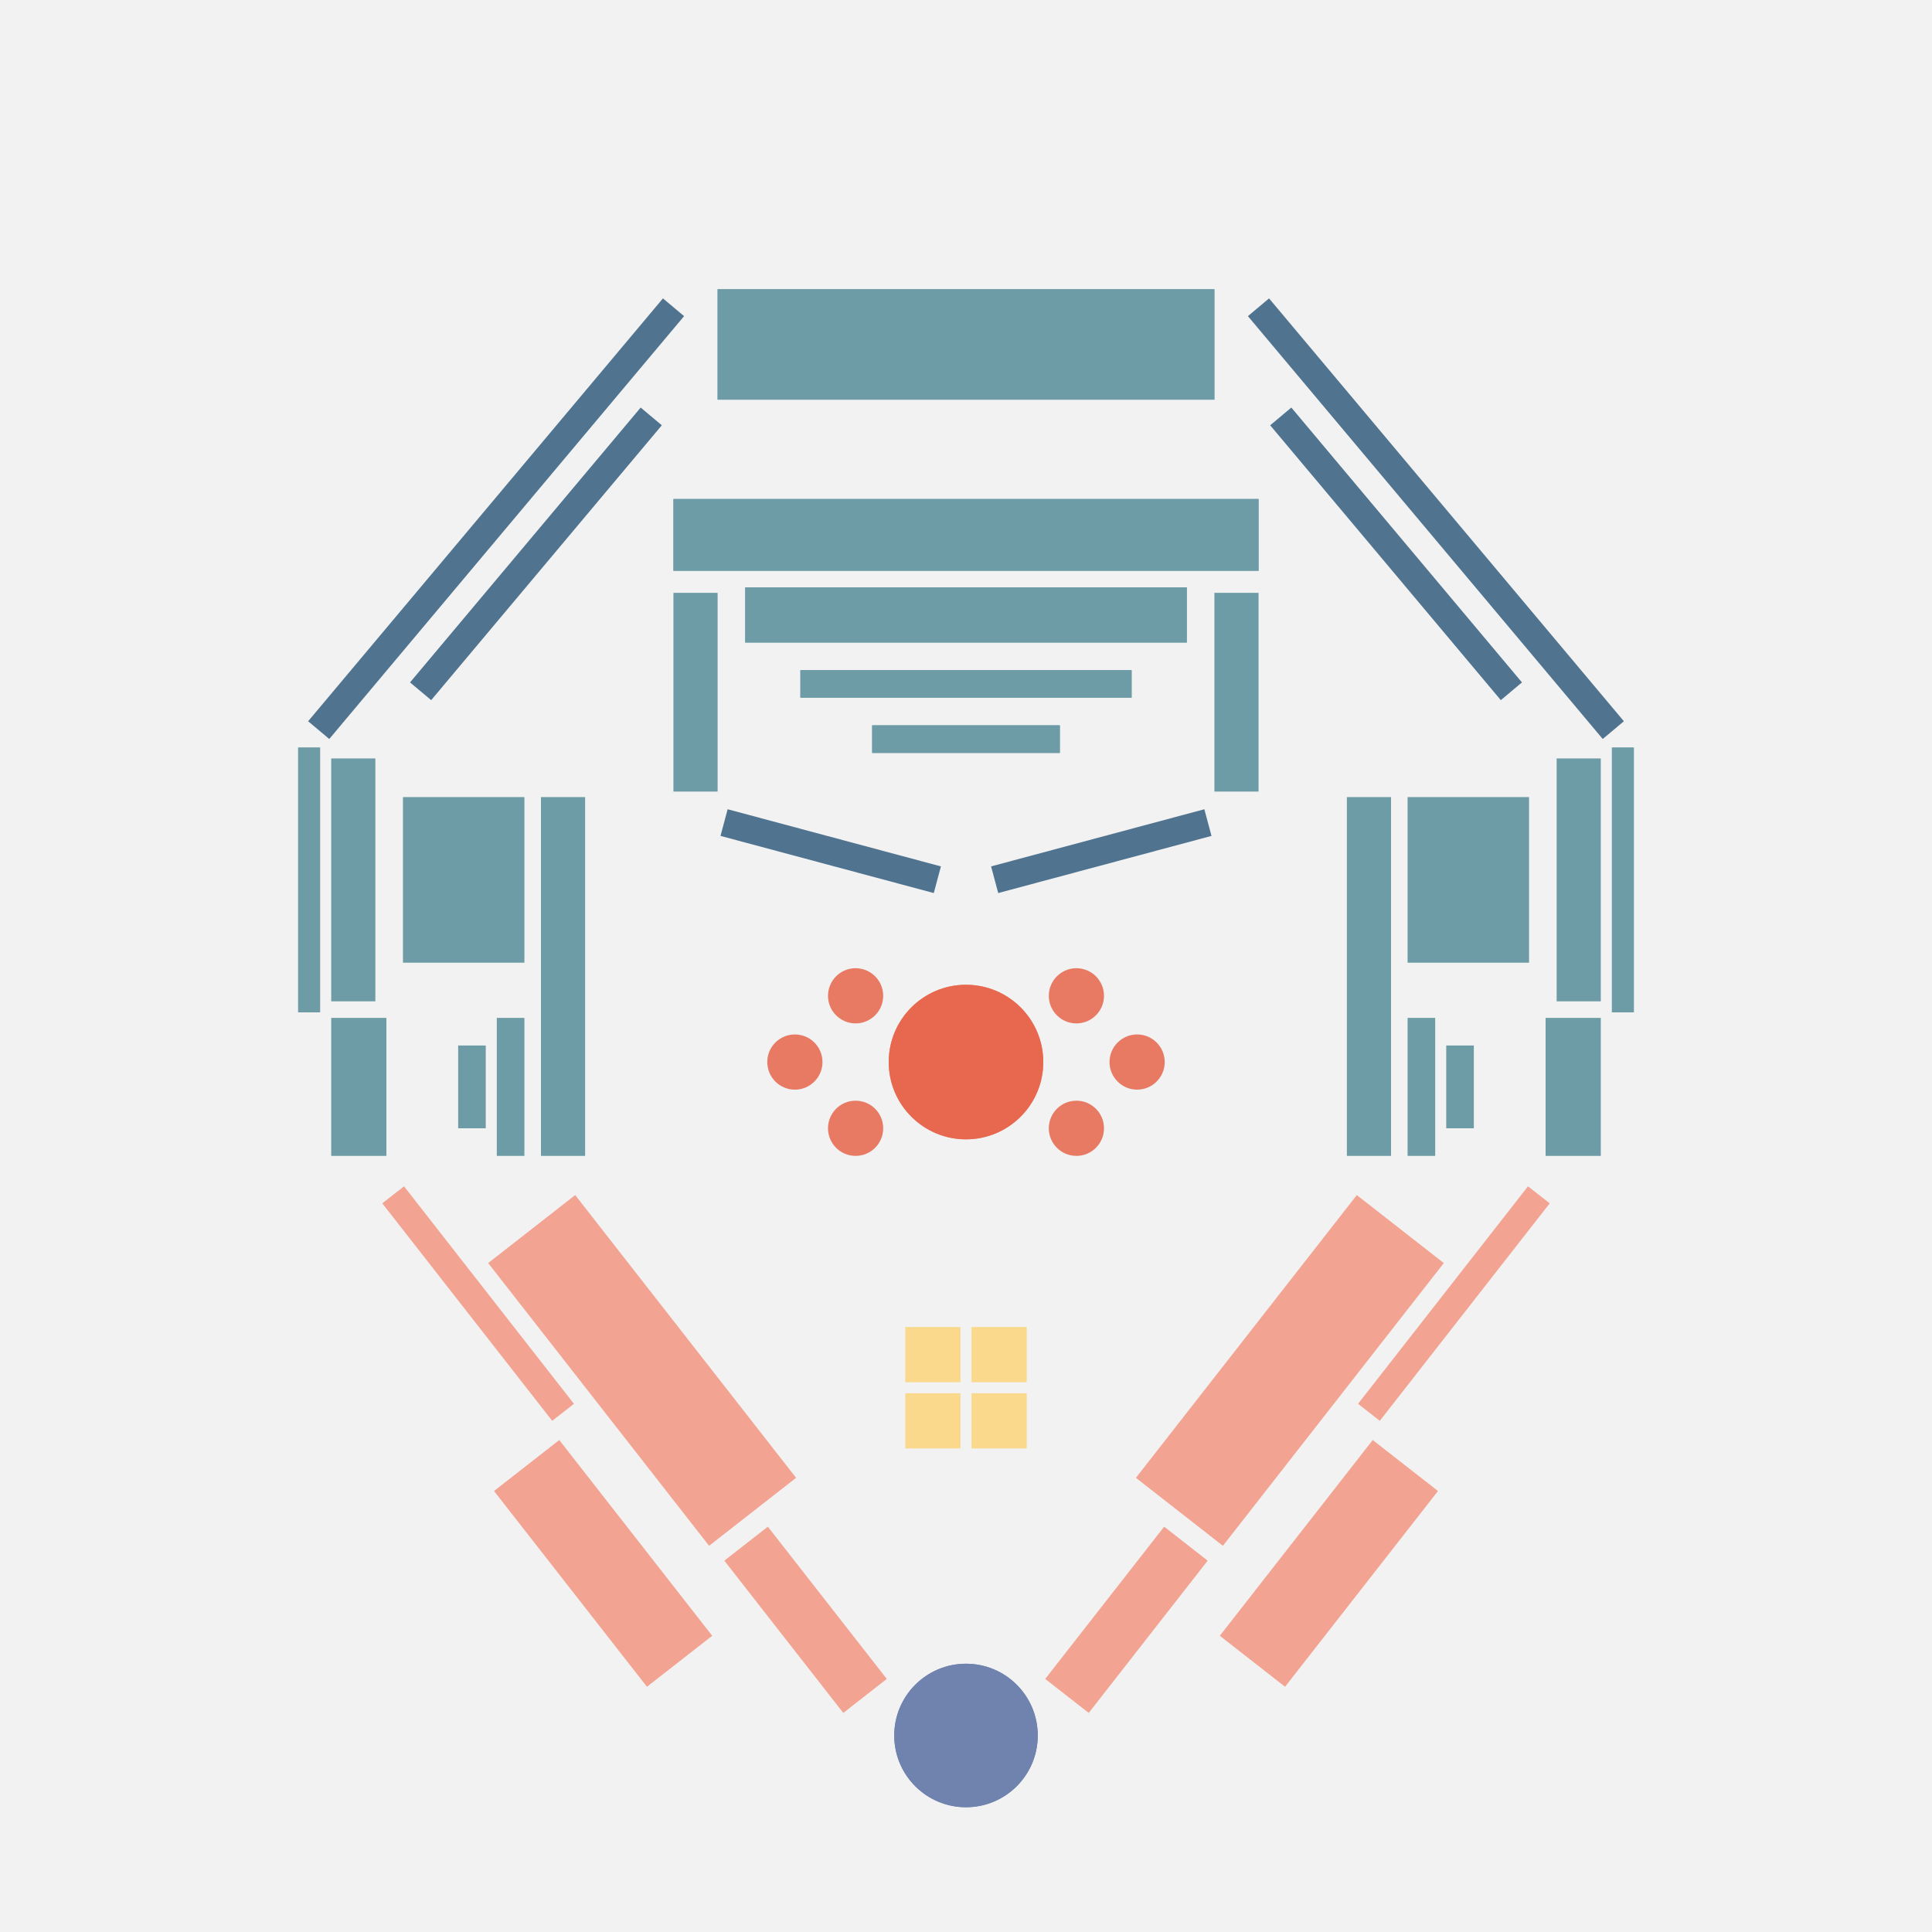 <svg xmlns='http://www.w3.org/2000/svg' preserveAspectRatio='xMinYMin meet' viewBox='0 0 350 350'> <filter id='neon' y='-2' x='-1' width='350' height='350'><feDropShadow flood-color='#8A795D' dx='0' dy='6' flood-opacity='0.65' stdDeviation='2.5' result='shadow'/><feOffset in='StrokePaint' dx='0' dy='2.4' result='offStrPnt'/><feFlood flood-color='#4A4132' flood-opacity='2' result='flood1' /><feOffset in='SourceGraphic' dx='0' dy='2' result='offFlood'/><feOffset in='SourceGraphic' dx='0' dy='9' result='offShadow'/><feComposite in='flood1' in2='offFlood' operator='in'  result='cmpFlood' /><feComposite in='shadow' in2='offShadow' operator='in' result='cmpSha' /><feGaussianBlur in='offStrPnt' stdDeviation='1' result='bStrokeP'/><feGaussianBlur in='cmpFlood' stdDeviation='0.6' result='bFlood'/><feGaussianBlur in='cmpSha' stdDeviation='0.6' result='bShadow'/><feMerge><feMergeNode in='bStrokeP'/><feMergeNode in='bshadow'/><feMergeNode in='bFlood'/><feMergeNode in='SourceGraphic'/></feMerge></filter>  <rect width='100%'  height='100%' fill='#F2F2F2'/> <g filter='url(#neon)' ><rect x='128' y= '275' width='35 ' height=  '10 '  fill= '#f2a391' transform = '  translate( 277 , -7  ) rotate ( 52 )'  /><rect x='87 ' y= '263' width='45 ' height=  '15 '  fill= '#f2a391' transform = '  translate( 255 , 17  ) rotate ( 52 )'  /><rect x='84 ' y= '224' width='65 ' height=  '20 '  fill= '#f2a391' transform = '  translate( 229 , -1  ) rotate ( 52 )'  /><rect x='61 ' y= '220' width='50 ' height=  '5  '  fill= '#f2a391' transform = '  translate( 209 , 18  ) rotate ( 52 )'  /><circle cx='175' cy='301' r ='13 '  fill= '#7083AF' /><rect x='128' y= '275' width='35 ' height=  '10 '  fill= '#f2a391' transform = ' scale(-1,1)  translate(-350,0) translate( 277 , -7  ) rotate ( 52 )'  /><rect x='87 ' y= '263' width='45 ' height=  '15 '  fill= '#f2a391' transform = ' scale(-1,1)  translate(-350,0) translate( 255 , 17  ) rotate ( 52 )'  /><rect x='84 ' y= '224' width='65 ' height=  '20 '  fill= '#f2a391' transform = ' scale(-1,1)  translate(-350,0) translate( 229 , -1  ) rotate ( 52 )'  /><rect x='61 ' y= '220' width='50 ' height=  '5  '  fill= '#f2a391' transform = ' scale(-1,1)  translate(-350,0) translate( 209 , 18  ) rotate ( 52 )'  /><circle cx='175' cy='301' r ='13 '  fill= '#7083AF' transform= 'scale(-1,1) translate(-350,0)'/><rect x='98 ' y= '131' width='8  ' height=  '65 '  fill= '#6E9CA6' /><rect x='122' y= '94 ' width='8  ' height=  '36 '  fill= '#6E9CA6' /><rect x='54 ' y= '122' width='4  ' height=  '48 '  fill= '#6E9CA6' /><rect x='158' y= '118' width='34 ' height=  '5  '  fill= '#6E9CA6' /><rect x='145' y= '108' width='60 ' height=  '5  '  fill= '#6E9CA6' /><rect x='122' y= '77 ' width='106' height=  '13 '  fill= '#6E9CA6' /><rect x='135' y= '93 ' width='80 ' height=  '10 '  fill= '#6E9CA6' /><rect x='130' y= '39 ' width='90 ' height=  '20 '  fill= '#6E9CA6' /><rect x='73 ' y= '131' width='22 ' height=  '30 '  fill= '#6E9CA6' /><rect x='90 ' y= '171' width='5  ' height=  '25 '  fill= '#6E9CA6' /><rect x='83 ' y= '176' width='5  ' height=  '15 '  fill= '#6E9CA6' /><rect x='60 ' y= '171' width='10 ' height=  '25 '  fill= '#6E9CA6' /><rect x='60 ' y= '124' width='8  ' height=  '44 '  fill= '#6E9CA6' /><rect x='131' y= '138' width='40 ' height=  '5  '  fill= '#50738F' transform = '  translate( 41  , -34 ) rotate ( 15 )'  /><rect x='95 ' y= '54 ' width='5  ' height=  '65 '  fill= '#50738F' transform = '  translate( 78  , -42 ) rotate ( 40 )'  /><rect x='39 ' y= '78 ' width='100' height=  '5  '  fill= '#50738F' transform = '  translate( -29 , 97  ) rotate ( -50)'  /><rect x='98 ' y= '131' width='8  ' height=  '65 '  fill= '#6E9CA6' transform= 'scale(-1,1) translate(-350,0)'/><rect x='122' y= '94 ' width='8  ' height=  '36 '  fill= '#6E9CA6' transform= 'scale(-1,1) translate(-350,0)'/><rect x='54 ' y= '122' width='4  ' height=  '48 '  fill= '#6E9CA6' transform= 'scale(-1,1) translate(-350,0)'/><rect x='158' y= '118' width='34 ' height=  '5  '  fill= '#6E9CA6' transform= 'scale(-1,1) translate(-350,0)'/><rect x='145' y= '108' width='60 ' height=  '5  '  fill= '#6E9CA6' transform= 'scale(-1,1) translate(-350,0)'/><rect x='122' y= '77 ' width='106' height=  '13 '  fill= '#6E9CA6' transform= 'scale(-1,1) translate(-350,0)'/><rect x='135' y= '93 ' width='80 ' height=  '10 '  fill= '#6E9CA6' transform= 'scale(-1,1) translate(-350,0)'/><rect x='130' y= '39 ' width='90 ' height=  '20 '  fill= '#6E9CA6' transform= 'scale(-1,1) translate(-350,0)'/><rect x='73 ' y= '131' width='22 ' height=  '30 '  fill= '#6E9CA6' transform= 'scale(-1,1) translate(-350,0)'/><rect x='90 ' y= '171' width='5  ' height=  '25 '  fill= '#6E9CA6' transform= 'scale(-1,1) translate(-350,0)'/><rect x='83 ' y= '176' width='5  ' height=  '15 '  fill= '#6E9CA6' transform= 'scale(-1,1) translate(-350,0)'/><rect x='60 ' y= '171' width='10 ' height=  '25 '  fill= '#6E9CA6' transform= 'scale(-1,1) translate(-350,0)'/><rect x='60 ' y= '124' width='8  ' height=  '44 '  fill= '#6E9CA6' transform= 'scale(-1,1) translate(-350,0)'/><rect x='131' y= '138' width='40 ' height=  '5  '  fill= '#50738F' transform = ' scale(-1,1)  translate(-350,0) translate( 41  , -34 ) rotate ( 15 )'  /><rect x='95 ' y= '54 ' width='5  ' height=  '65 '  fill= '#50738F' transform = ' scale(-1,1)  translate(-350,0) translate( 78  , -42 ) rotate ( 40 )'  /><rect x='39 ' y= '78 ' width='100' height=  '5  '  fill= '#50738F' transform = ' scale(-1,1)  translate(-350,0) translate( -29 , 97  ) rotate ( -50)'  /><rect x='164' y= '227' width='10 ' height=  '10 '  fill= '#fad98c' /><rect x='164' y= '239' width='10 ' height=  '10 '  fill= '#fad98c' /><rect x='164' y= '227' width='10 ' height=  '10 '  fill= '#fad98c' transform= 'scale(-1,1) translate(-350,0)'/><rect x='164' y= '239' width='10 ' height=  '10 '  fill= '#fad98c' transform= 'scale(-1,1) translate(-350,0)'/></g><g fill-opacity='0.85'><circle cx='175' cy='179' r ='14 '  fill= '#E6654C' filter='url(#neon)'  /><circle cx='155' cy='191' r ='5  '  fill= '#E6654C' filter='url(#neon)'  /><circle cx='155' cy='167' r ='5  '  fill= '#E6654C' filter='url(#neon)'  /><circle cx='144' cy='179' r ='5  '  fill= '#E6654C' filter='url(#neon)'  /><circle cx='175' cy='179' r ='14 '  fill= '#E6654C' filter='url(#neon)'  transform= 'scale(-1,1) translate(-350,0)'/><circle cx='155' cy='191' r ='5  '  fill= '#E6654C' filter='url(#neon)'  transform= 'scale(-1,1) translate(-350,0)'/><circle cx='155' cy='167' r ='5  '  fill= '#E6654C' filter='url(#neon)'  transform= 'scale(-1,1) translate(-350,0)'/><circle cx='144' cy='179' r ='5  '  fill= '#E6654C' filter='url(#neon)'  transform= 'scale(-1,1) translate(-350,0)'/></g></svg>